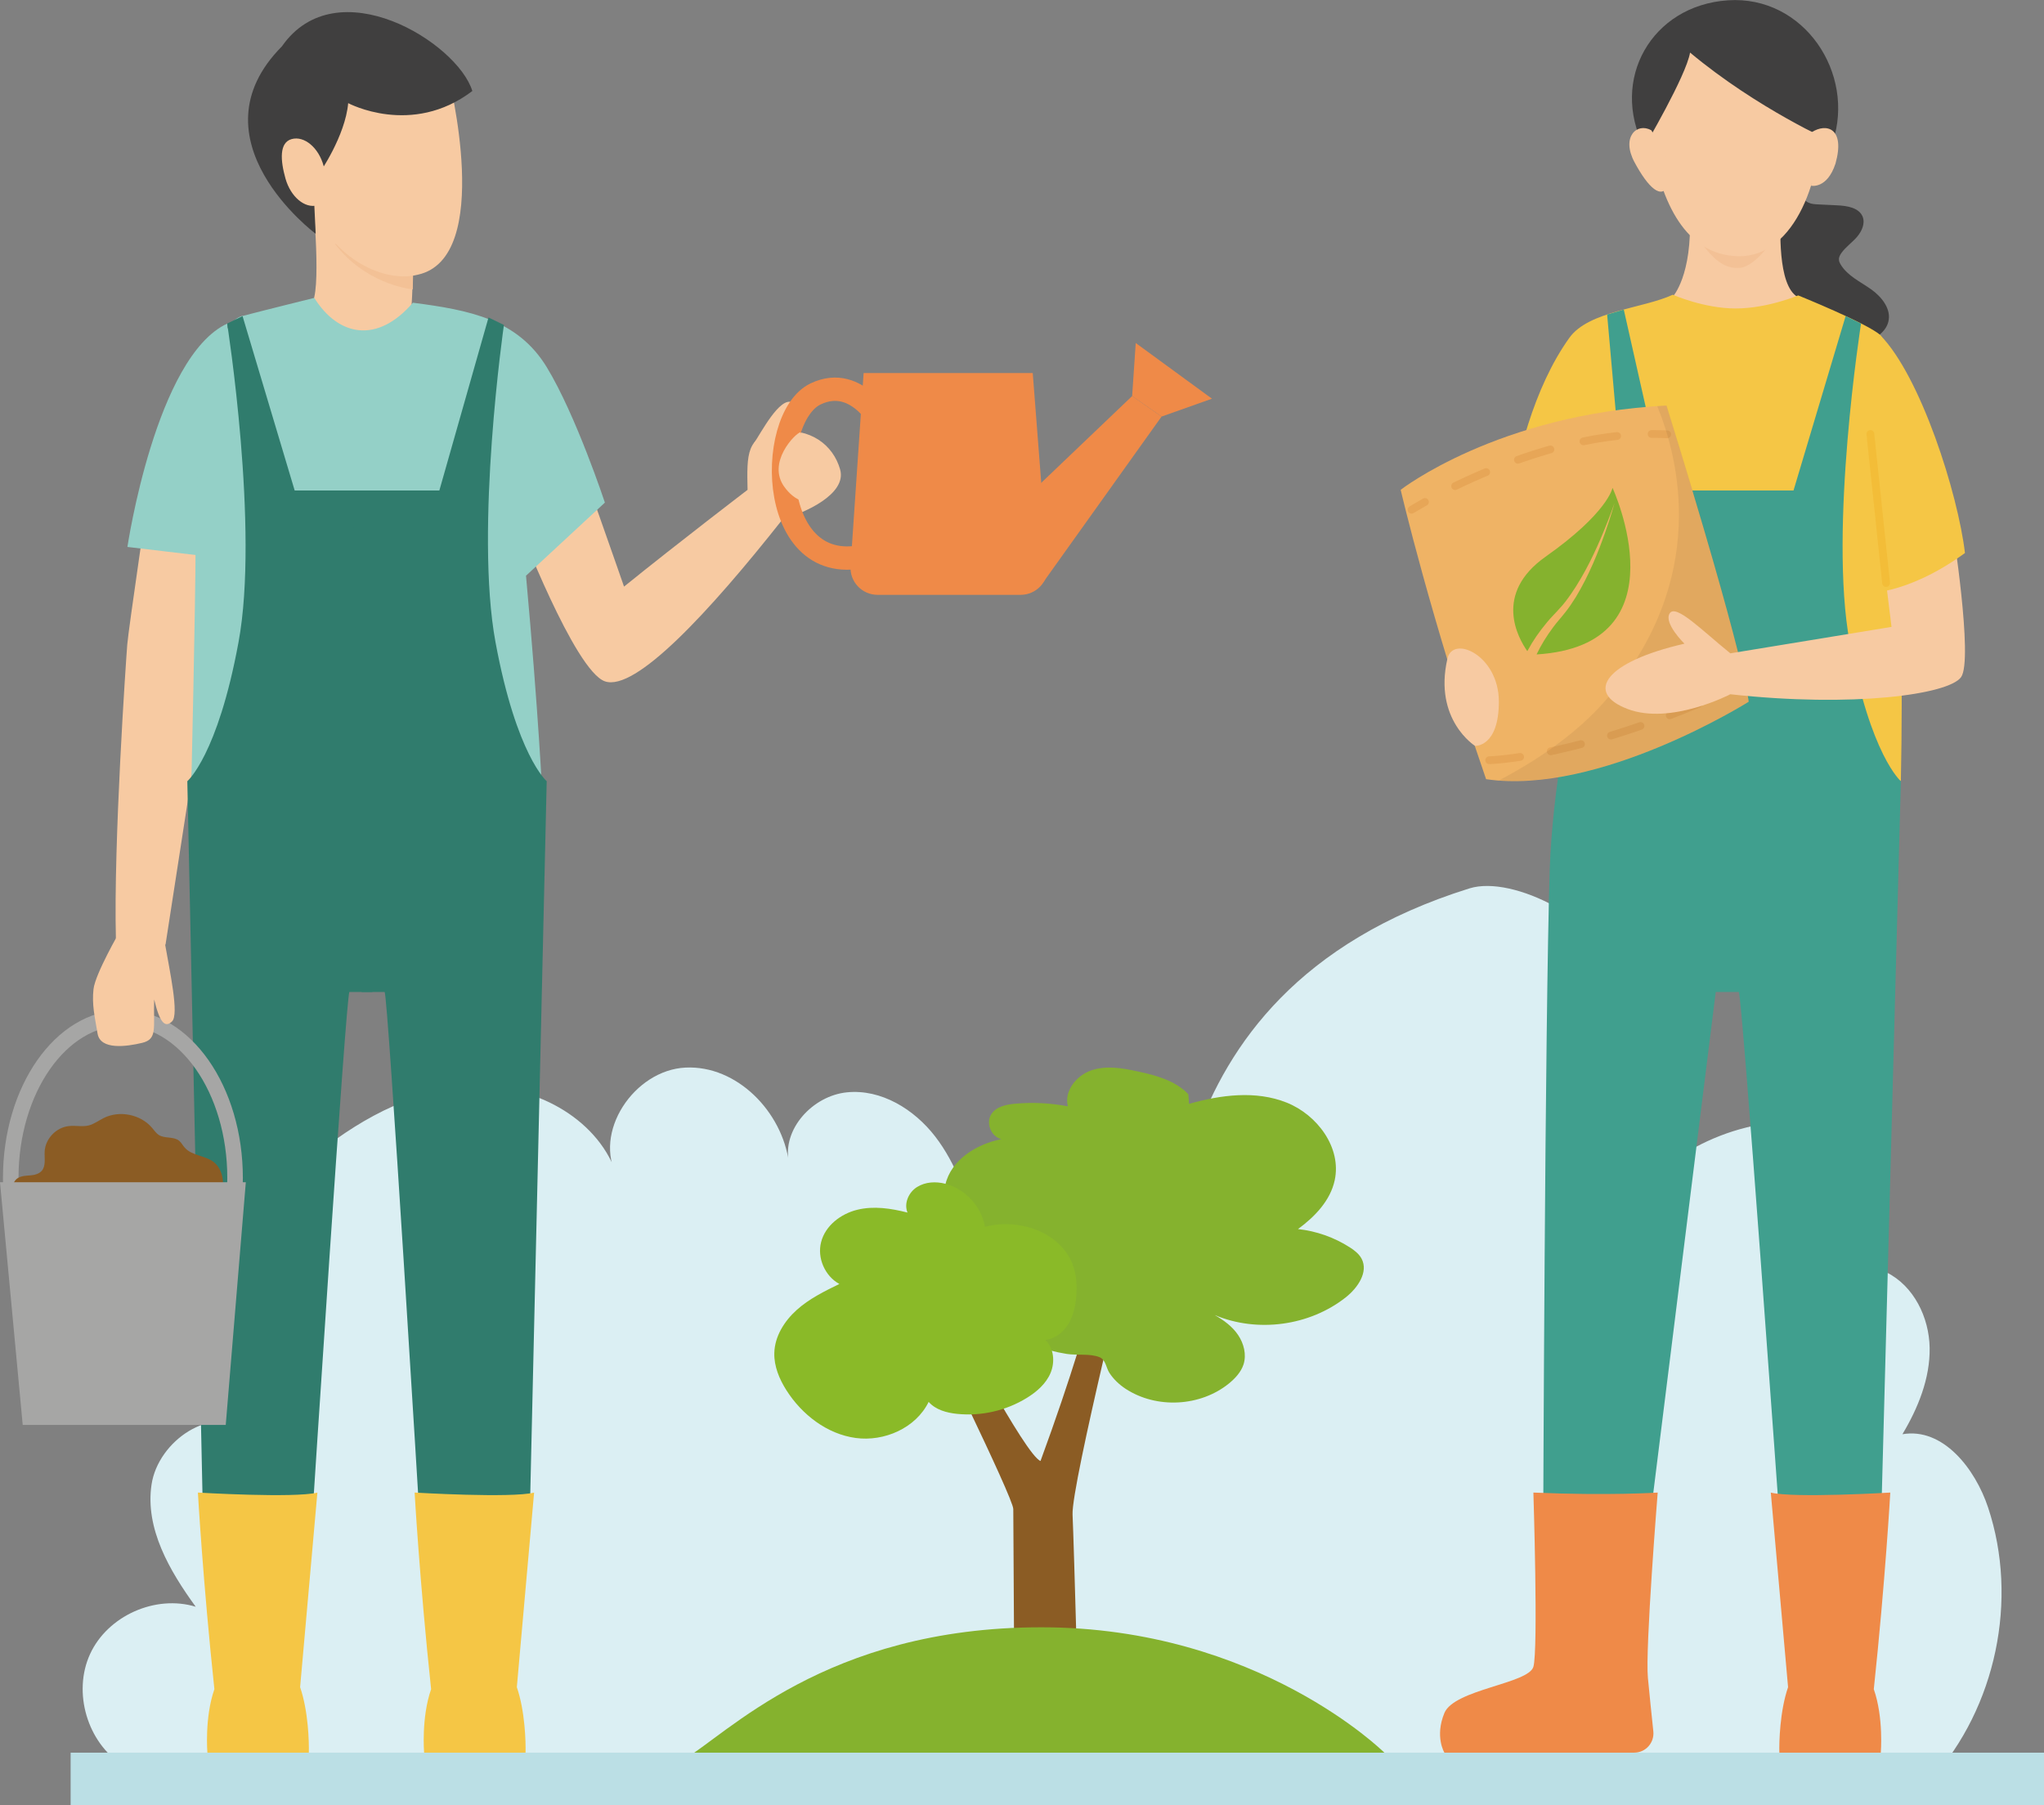 <?xml version="1.0" encoding="UTF-8"?><svg id="_レイヤー_2" xmlns="http://www.w3.org/2000/svg" viewBox="0 0 131.38 116.05"><rect x="0" y="0" width="131.38" height="116.05" fill="#808080" stroke="none"/><defs><style>.cls-1{fill:#307c6d;}.cls-2{stroke-dasharray:2;}.cls-2,.cls-3,.cls-4{stroke:#e7a657;}.cls-2,.cls-3,.cls-4,.cls-5{stroke-linecap:round;stroke-width:.5px;}.cls-2,.cls-3,.cls-4,.cls-5,.cls-6,.cls-7{fill:none;stroke-miterlimit:10;}.cls-8{fill:#8aba28;}.cls-9{fill:#94d0c7;}.cls-10{fill:#85b22e;}.cls-11{fill:#dbeff3;}.cls-12{fill:#bbdfe5;}.cls-13{fill:#ef8a48;}.cls-14{fill:#409f8e;}.cls-15{fill:#efb365;}.cls-3{stroke-dasharray:2.19 2.19;}.cls-5{stroke:#f3bd38;}.cls-6{stroke:#ef8a48;stroke-width:1.5px;}.cls-16{fill:#f5c645;}.cls-17{fill:#040000;opacity:.06;}.cls-18{fill:#8b5c24;}.cls-19{fill:#403f3f;}.cls-7{stroke:#a6a6a5;}.cls-20{fill:#f7caa2;}.cls-21{fill:#f3c196;}.cls-22{fill:#a6a6a5;}</style></defs><g id="_レイヤー_1-2"><path class="cls-20" d="M9.68,30.82s-1.42,9.6-1.5,10.61-.89,12.76-.73,18.92c2.43.81,3.19.37,3.19.37,0,0,2.89-18.61,2.89-18.85,1.46-6.97,1.79-11.06,1.79-11.06h-5.64Z"/><path class="cls-9" d="M8.19,35.16s1.82-12.23,6.42-14.36c.71,11.24-.34,15.08-.34,15.08l-6.08-.72Z"/><path class="cls-20" d="M48.45,28.51c.49-.73,1.66-2.99,2.46-2.65s-.31,2.29-.31,2.29"/><path class="cls-20" d="M36.3,27.09c.82,2,3.81,10.62,3.81,10.62,3.59-2.9,7.94-6.22,7.94-6.22-.05-2.31-.08-3.47,1.97-3.74s3.53.84,3.98,2.43-2.31,2.81-3.68,3.18c-4.77,6.04-9.49,11.12-11.44,10.44s-5.58-10.17-5.58-10.17l3-6.54Z"/><path class="cls-20" d="M20.06,12.22s.6,5.87.05,7.18c.84,3.57,3.6,4.88,3.6,4.88l1.78-2.99c.32-.54.93-1.14.97-1.76.09-1.35.07-2.75.07-2.75l-6.49-4.56Z"/><path class="cls-21" d="M21.52,15.66c1.88,2.49,4.59,2.9,5.01,2.94l.02-.89-5.03-2.05Z"/><path class="cls-9" d="M15.6,20.31c.97-.26,4.6-1.16,4.6-1.16,1.55,2.47,4.05,2.97,6.34.31,3.63.47,6.72,1.06,8.6,4.14s3.74,8.71,3.74,8.71l-5.07,4.7c.81,8.91,1.05,14.14,1.05,14.14l-22.57-.35s.28-12.13.28-15.66.37-14.14,3.03-14.84Z"/><path class="cls-11" d="M7.89,113.47c-2.28-1.45-3.23-4.68-2.1-7.14s4.2-3.83,6.79-3.04c-1.68-2.31-3.26-5.02-2.84-7.85s3.9-5.18,6.22-3.51c-2.36-2.52-2.79-6.44-1.7-9.71,1.09-3.27,3.49-5.96,6.18-8.11,2.98-2.37,6.55-4.25,10.36-4.27s7.79,2.21,8.9,5.85c-1.63-2.88,1.06-6.9,4.36-7.06,3.31-.16,6.22,2.84,6.65,6.12-.46-2.16,1.53-4.31,3.73-4.53s4.32,1.09,5.67,2.84,2.05,3.89,2.73,5.99c2.42-.9,5.03-1.81,7.54-1.17s4.58,3.53,3.39,5.82c2.69-.04-1.34-19.71,20.68-26.59,2.8-.87,8.53,2.02,10.28,5.97s1.55,8.44,1.32,12.76c1.74-1.62,3.9-2.79,6.2-3.36.7-.18,1.52-.27,2.08.19.44.36.58.97.69,1.53.59,3.04.99,6.11,1.22,9.2.76-1.81,3.25-2.48,5.01-1.61s2.75,2.9,2.78,4.86-.74,3.86-1.75,5.55c2.6-.45,4.68,2.21,5.51,4.72,1.96,5.91.51,12.83-3.65,17.47"/><path class="cls-18" d="M59.38,84.61h1.84s4.69,8.95,5.66,9.31c3.99-10.88,4.6-15.72,4.6-15.72l1.48.73s-4.11,16.54-4.02,18.44.45,15.3.45,15.3h-4.17s-.09-14.93-.09-15.66-5.74-12.4-5.74-12.4Z"/><path class="cls-10" d="M76.38,70.34c-.83-.87-2.06-1.21-3.24-1.46-.99-.22-2.04-.4-3-.07s-1.76,1.34-1.5,2.31c-1.11-.21-2.25-.27-3.37-.17-.58.05-1.23.18-1.55.67-.37.56-.02,1.45.64,1.61-1.61.32-3.24,1.34-3.6,2.94-.22,1.01.11,2.09.74,2.9s1.54,1.39,2.5,1.77c-.13-.05-.63,1.54-.66,1.64-.16.65-.23,1.34.07,1.96.51,1.06,1.91,1.61,2.94,2.01.72.27,1.47.47,2.23.59.65.1,1.5-.04,2.1.21.4.17.41.67.63,1.01.27.41.63.75,1.04,1.02,1.99,1.3,4.81,1.15,6.65-.35.4-.33.77-.73.93-1.22.2-.63.02-1.34-.35-1.89s-.92-.95-1.5-1.28c2.74,1.15,6.09.7,8.42-1.14.76-.6,1.47-1.62,1.02-2.48-.17-.32-.47-.55-.77-.74-1-.64-2.14-1.04-3.32-1.17,1.08-.79,2.08-1.83,2.36-3.14.45-2.08-1.11-4.2-3.09-4.99s-4.22-.5-6.27.08"/><path class="cls-8" d="M66.21,78.92c1.19.36,2.29,1.18,2.73,2.35.25.64.29,1.35.24,2.04-.05.62-.18,1.25-.5,1.79s-.87.96-1.49,1.04c.55.52.63,1.41.34,2.11s-.9,1.23-1.54,1.62c-1.33.82-2.93,1.18-4.48,1.02-.67-.07-1.37-.26-1.82-.77-.82,1.68-2.85,2.57-4.69,2.32s-3.46-1.5-4.46-3.08c-.45-.71-.79-1.53-.77-2.37.02-1.07.64-2.06,1.44-2.78s1.78-1.2,2.74-1.67c-.93-.51-1.44-1.68-1.17-2.7.27-1.05,1.26-1.81,2.32-2.07s2.17-.09,3.23.18c-.24-.59.07-1.3.61-1.64s1.22-.37,1.83-.21c1.28.33,2.32,1.47,2.54,2.77,0,0,1.3-.43,2.92.06Z"/><path class="cls-10" d="M43.8,113.2c2.88-1.62,9.2-8.59,23.14-8.59s22.04,8.06,22.04,8.06l-45.18.53Z"/><path class="cls-19" d="M115.49,11.73c.12.51.29,1.09.76,1.3.19.09.41.1.62.11.41.02.82.04,1.23.06.63.03,1.38.15,1.62.72.18.44-.05.95-.36,1.31s-.72.64-1,1.03c-.09.13-.17.27-.16.43,0,.12.06.23.12.33.44.72,1.26,1.09,1.95,1.58s1.32,1.29,1.1,2.1c-.16.61-.74,1-1.3,1.31-.55.31-1.11.59-1.69.84-.82.36-1.68.68-2.58.75s-1.84-.11-2.55-.66c-.47-.36-.82-.86-1.14-1.37-.4-.65-.78-1.33-.91-2.08-.23-1.3.28-2.6.85-3.79.31-.66.67-1.33,1.25-1.76.53-.4,1.24-.58,1.63-1.12.27-.37.33-.86.61-1.23"/><path class="cls-20" d="M114.45,13.77c0,.72-.24,4.58,1.11,5.33-.02.05-.03.09-.05.14-.66,1.72-2.31.7-3.96.67-1.31-.02-2.63,1.29-3.44.06l-.59-.9s1.27-1.35,1.09-5.3c2.31-.52,5.85,0,5.85,0Z"/><path class="cls-21" d="M114.12,15.17s-1.24,1.21-2.39,1.21-2.26-.86-2.89-1.6c1.26,2.18,2.19,2.5,2.99,2.44,1.07-.09,2.3-2.05,2.3-2.05Z"/><path class="cls-20" d="M111.06.22c-3.28.04-5.64,4.52-4.97,8.72s2.31,7.43,5.59,7.53c3.78.12,5.56-5.39,5.27-8.99S114.91.18,111.06.22Z"/><path class="cls-16" d="M107.51,18.95c-1.89.88-5.41,1.04-6.64,2.77-4.57,6.38-4.57,18.22-4.57,18.22,4.08,2.49,5.01,2.22,5.01,2.22l-.28,7.65s9.72,1.97,21.15.4c.27-13.09-.5-27.91-1.31-28.66s-5.29-2.56-5.29-2.56c0,0-1.98.84-4.02.84s-4.03-.88-4.03-.88Z"/><path class="cls-19" d="M105.68,9.46s2.7-4.58,2.95-6.08c4.35,3.63,9.17,5.75,9.17,5.75,1.47-4.4-1.84-9.44-6.74-9.11s-7.6,5.09-5.38,9.45Z"/><path class="cls-20" d="M116.45,8.5c.93-.6,2.17-.29,1.53,2.01-.54,1.66-1.57,1.43-1.57,1.43l.04-3.44Z"/><path class="cls-20" d="M106.13,8.37c-.92-.51-1.94.44-1.07,2.06s1.76,2.48,2.19,1.43-1.12-3.5-1.12-3.5Z"/><path class="cls-14" d="M104.11,31.53h11.17l3.35-11.21.99.48s-2.08,13.21-.73,20.49c1.34,7.28,3.29,8.93,3.29,8.93l-1.26,47.17c-3.53.71-6.5.85-6.5.85,0,0-2.45-34.47-2.66-34.47h-1.48l-4.31,34.58c-3.46.33-6.78,0-6.78,0,0,0,.11-32.6.42-42.46.32-9.86,4.52-24.35,4.52-24.35Z"/><path class="cls-13" d="M113.82,95.95l1.11,12.51c-.53,1.54-.58,3.55-.56,4.21h6.52s.19-2.25-.45-4.08c.74-6.97,1.06-12.64,1.06-12.64,0,0-6.2.37-7.69,0Z"/><path class="cls-13" d="M98.56,95.95s.32,10.11,0,11.2-5.09,1.45-5.72,2.97,0,2.55,0,2.55h12.2c.73,0,1.3-.63,1.23-1.36-.11-1.02-.25-2.42-.35-3.45-.18-1.84.63-11.91.63-11.91,0,0-3.11.21-7.99,0Z"/><polyline class="cls-14" points="107.16 32.3 104.37 19.9 103.3 20.22 104.37 32.3"/><path class="cls-15" d="M90.04,31.48s6.23-4.85,17.07-5.41c5.11,16.45,5.29,19.04,5.29,19.04,0,0-9.61,6.05-16.88,4.98-3.55-10.28-5.49-18.6-5.49-18.6Z"/><path class="cls-10" d="M103.64,31.38s-.3,1.59-4.3,4.41c-3.37,2.38-1.76,5.23-1.17,6.07.02-.03.03-.06.05-.09.3-.56.71-1.16,1.22-1.77.25-.31.54-.58.8-.88.27-.28.51-.61.74-.94.92-1.33,1.6-2.82,2.07-3.95.47-1.13.73-1.91.73-1.91,0,0-.21.79-.62,1.95-.41,1.16-1.01,2.69-1.87,4.11-.22.35-.45.7-.71,1.02-.25.32-.52.61-.74.91-.45.6-.81,1.2-1.06,1.73,0,0,0,.02-.01.03,9.55-.59,4.88-10.7,4.88-10.7Z"/><path class="cls-4" d="M90.73,32.77s.31-.19.86-.5"/><path class="cls-3" d="M93.53,31.25c2.71-1.31,7.04-3.05,11.52-3.32"/><path class="cls-4" d="M106.16,27.9c.33,0,.67,0,1,.02"/><path class="cls-2" d="M95.72,48.87s5.95-.11,15.85-4.68"/><path class="cls-17" d="M107.11,26.07c-.2.01-.39.02-.59.04,1.34,3.25,3.44,11.13-3.32,18.91-1.92,2.21-4.51,3.92-6.86,5.15,7.15.55,16.07-5.07,16.07-5.07,0,0-.18-2.59-5.29-19.04Z"/><path class="cls-20" d="M121.58,40.3l-10.36,1.7c-1.8-1.45-3.5-3.2-3.9-2.57s.95,1.95.95,1.95c-5.12,1.17-6.42,3.15-3.65,4.2,2.77,1.05,6.6-.95,6.6-.95,7.87.87,14.03.02,14.83-1.1s-.57-9.77-.57-9.77l-4.62.7.72,5.85Z"/><path class="cls-20" d="M93.03,42.35c.35-1.56,3.3-.23,3.31,2.73s-1.53,2.87-1.53,2.87c0,0-2.67-1.67-1.78-5.59Z"/><path class="cls-16" d="M120.85,21.54c2.61,2.66,5,10.2,5.45,14.01-3.85,2.8-6.56,2.59-6.56,2.59"/><line class="cls-5" x1="120.22" y1="27.9" x2="121.23" y2="37.48"/><path class="cls-1" d="M24.48,31.53h-5.54s-3.35-11.21-3.35-11.21l-.99.48s2.08,13.21.73,20.49c-1.34,7.28-3.29,8.93-3.29,8.93l1,47.03c3.53.71,7.01.65,7.01.65,0,0,2.2-34.13,2.41-34.13h1.48"/><path class="cls-1" d="M22.7,31.53h5.54s3.16-11.12,3.16-11.12l.99.48s-1.89,13.12-.54,20.4,3.29,8.93,3.29,8.93l-1.08,46.82c-3.53.71-7.05,1.2-7.05,1.2,0,0-2.08-34.47-2.29-34.47h-1.48"/><path class="cls-16" d="M20.4,95.95l-1.11,12.51c.53,1.54.58,3.55.56,4.21-4.56,0-6.52,0-6.52,0,0,0-.19-2.25.45-4.08-.74-6.97-1.06-12.64-1.06-12.64,0,0,6.2.37,7.69,0Z"/><path class="cls-16" d="M34.33,95.95l-1.11,12.51c.53,1.54.58,3.55.56,4.21-4.56,0-6.52,0-6.52,0,0,0-.19-2.25.45-4.08-.74-6.97-1.06-12.64-1.06-12.64,0,0,6.2.37,7.69,0Z"/><path class="cls-20" d="M28.82,4.9s2.97,11.68-1.97,12.76c-2.33.59-5.93-1.3-6.86-4.95-.75-2.93-2.84-9.68,2.89-10.53,4.68-.74,5.95,2.72,5.95,2.72Z"/><path class="cls-19" d="M20.28,15.02s-8.1-6.05-2.16-12.04c3.52-5.05,11.28-.25,12.24,2.87-3.9,2.97-7.98.78-7.98.78-.19,2.12-1.84,4.49-1.84,4.49-.72-1.12-2.28-1.66-2.32-.63s1.98,2.64,1.98,2.64l.09,1.89Z"/><path class="cls-20" d="M20.8,10.66c-.32-1.17-1.24-1.94-2.05-1.72s-.73,1.37-.4,2.54,1.24,1.94,2.05,1.72.73-1.37.4-2.54Z"/><path class="cls-13" d="M65.6,38.24h-9.19c-1.01,0-1.81-.85-1.74-1.86l.84-12.4h10.87l.96,12.38c.08,1.01-.72,1.88-1.74,1.88Z"/><path class="cls-6" d="M56.84,27.44s-1.65-3.43-4.41-2.12c-3.27,1.55-3.11,12.48,3.74,10.26"/><path class="cls-20" d="M51.44,27.79c-.32.07-2.18,1.95-1.01,3.53s2.43.71,2.43.71"/><polyline class="cls-13" points="65.27 32.62 72.77 25.46 74.66 26.78 67.05 37.44"/><polyline class="cls-13" points="72.77 25.46 73 22.05 77.9 25.63 74.66 26.78"/><ellipse class="cls-7" cx="7.9" cy="75.73" rx="7.21" ry="10.3"/><path class="cls-20" d="M10.6,60.64c.32,1.84.92,4.57.46,5.02s-.8.06-1.15-1.41c-.06,1.83.23,2.55-.77,2.79s-2.69.48-2.87-.6-.37-1.86-.26-2.85,1.7-3.73,1.7-3.73l2.89.78Z"/><path class="cls-18" d="M.9,76.42c-.14-.23.02-.55.25-.69s.52-.15.79-.17.56-.09.74-.29c.28-.32.17-.81.19-1.24.04-.82.74-1.56,1.56-1.64.42-.05.86.06,1.27-.04.35-.09.65-.32.97-.48,1.02-.51,2.38-.23,3.11.64.14.16.26.35.44.46.38.23.94.08,1.29.36.15.12.23.3.36.44.46.54,1.34.5,1.89.95.36.29.54.77.57,1.23s-.07.93-.18,1.38c-.06.23-.12.47-.25.67-.25.39-.7.58-1.14.71-.58.18-1.18.3-1.79.41-1.77.31-3.57.52-5.37.62-.6.03-1.21.06-1.78.26"/><polygon class="cls-22" points="14.51 91.6 1.46 91.6 0 76 15.8 76 14.51 91.6"/><rect class="cls-12" x="4.54" y="112.67" width="126.84" height="3.38"/></g></svg>
